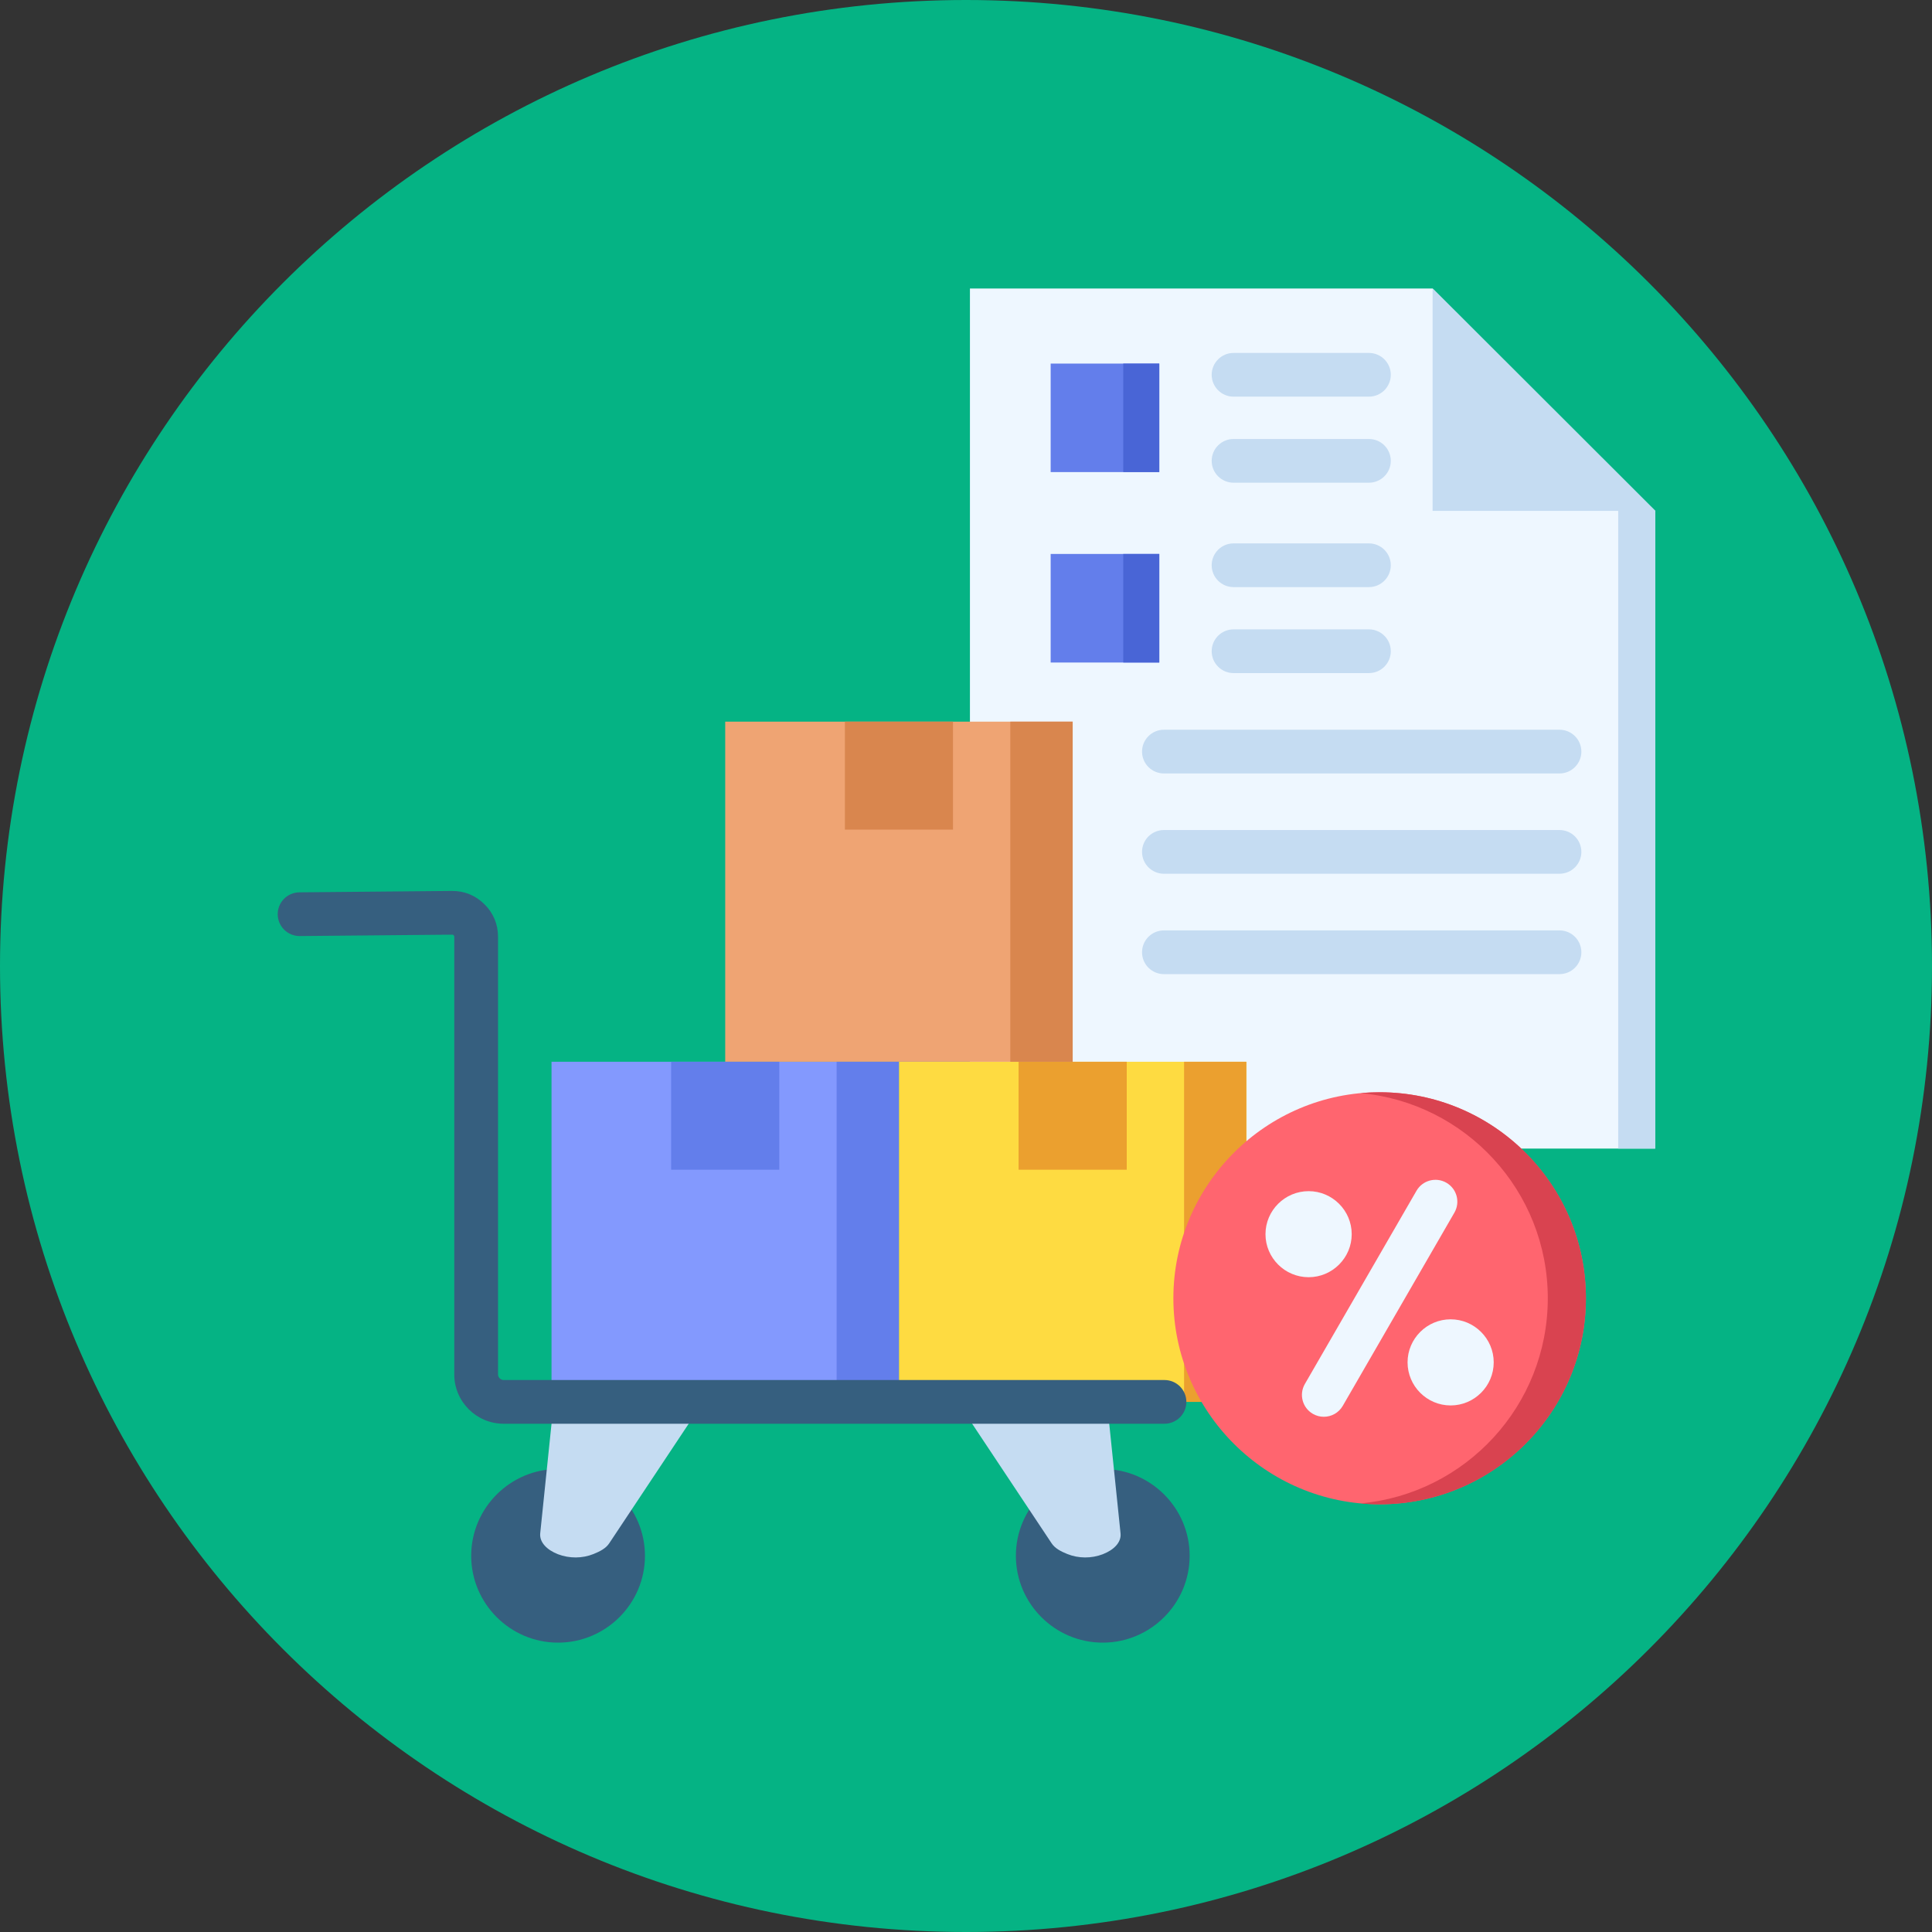 <svg xmlns="http://www.w3.org/2000/svg" xmlns:xlink="http://www.w3.org/1999/xlink" width="1080" zoomAndPan="magnify" viewBox="0 0 810 810" height="1080" preserveAspectRatio="xMidYMid meet" version="1.0"><rect x="0" y="0" width="810" height="810" fill="#333333" stroke="none"/><defs><clipPath id="d32311ae85"><path d="M 405 0 C 181.324 0 0 181.324 0 405 C 0 628.676 181.324 810 405 810 C 628.676 810 810 628.676 810 405 C 810 181.324 628.676 0 405 0 Z M 405 0 " clip-rule="nonzero"/></clipPath><clipPath id="c775b42454"><path d="M 406 121.004 L 693.934 121.004 L 693.934 482 L 406 482 Z M 406 121.004 " clip-rule="nonzero"/></clipPath><clipPath id="031c7224b5"><path d="M 600 121.004 L 693.934 121.004 L 693.934 215 L 600 215 Z M 600 121.004 " clip-rule="nonzero"/></clipPath><clipPath id="9078a7b3d7"><path d="M 197 615 L 271 615 L 271 688.754 L 197 688.754 Z M 197 615 " clip-rule="nonzero"/></clipPath><clipPath id="2fa0f86346"><path d="M 425 615 L 499 615 L 499 688.754 L 425 688.754 Z M 425 615 " clip-rule="nonzero"/></clipPath><clipPath id="770af5b785"><path d="M 600 121.004 L 693.934 121.004 L 693.934 482 L 600 482 Z M 600 121.004 " clip-rule="nonzero"/></clipPath><clipPath id="9c71c4ce08"><path d="M 116.434 373 L 498 373 L 498 597 L 116.434 597 Z M 116.434 373 " clip-rule="nonzero"/></clipPath></defs><g clip-path="url(#d32311ae85)"><rect x="-81" width="972" fill="#05b384" y="-81" height="972" fill-opacity="1"/></g><g clip-path="url(#c775b42454)"><path fill="#eef7ff" d="M 406.652 120.961 L 600.621 120.961 L 693.934 214.176 L 693.934 481.555 L 406.652 481.555 Z M 406.652 120.961 " fill-opacity="1" fill-rule="evenodd"/></g><g clip-path="url(#031c7224b5)"><path fill="#c5dcf2" d="M 600.621 214.176 L 693.934 214.176 L 600.621 120.961 Z M 600.621 214.176 " fill-opacity="1" fill-rule="evenodd"/></g><g clip-path="url(#9078a7b3d7)"><path fill="#365f7f" d="M 233.961 688.684 C 254.031 688.684 270.402 672.328 270.402 652.277 C 270.402 632.227 254.031 615.875 233.961 615.875 C 213.922 615.875 197.551 632.227 197.551 652.277 C 197.551 672.328 213.922 688.684 233.961 688.684 Z M 233.961 688.684 " fill-opacity="1" fill-rule="evenodd"/></g><path fill="#c5dcf2" d="M 232.172 587.746 L 294.824 587.746 L 255.43 647.023 C 254.031 649.164 251.5 650.461 248.836 651.531 C 244.16 653.414 238.734 653.445 233.957 651.629 C 229.219 649.781 226.133 646.57 226.488 642.867 Z M 232.172 587.746 " fill-opacity="1" fill-rule="evenodd"/><g clip-path="url(#2fa0f86346)"><path fill="#365f7f" d="M 462.324 688.684 C 482.395 688.684 498.766 672.328 498.766 652.277 C 498.766 632.227 482.395 615.875 462.324 615.875 C 442.285 615.875 425.914 632.227 425.914 652.277 C 425.914 672.328 442.281 688.684 462.324 688.684 Z M 462.324 688.684 " fill-opacity="1" fill-rule="evenodd"/></g><path fill="#c5dcf2" d="M 464.109 587.746 L 401.488 587.746 L 440.887 647.023 C 442.285 649.164 444.816 650.461 447.48 651.531 C 452.156 653.414 457.582 653.445 462.324 651.629 C 467.098 649.781 470.184 646.57 469.793 642.867 Z M 464.109 587.746 " fill-opacity="1" fill-rule="evenodd"/><path fill="#8399fe" d="M 231.23 445.148 L 376.871 445.148 L 376.871 587.746 L 231.23 587.746 Z M 231.23 445.148 " fill-opacity="1" fill-rule="evenodd"/><path fill="#fedb41" d="M 376.871 445.148 L 522.539 445.148 L 522.539 587.746 L 376.871 587.746 Z M 376.871 445.148 " fill-opacity="1" fill-rule="evenodd"/><path fill="#efa473" d="M 304.051 302.555 L 449.723 302.555 L 449.723 445.148 L 304.051 445.148 Z M 304.051 302.555 " fill-opacity="1" fill-rule="evenodd"/><path fill="#d9864e" d="M 354.23 302.555 L 399.539 302.555 L 399.539 347.816 L 354.23 347.816 Z M 354.23 302.555 " fill-opacity="1" fill-rule="evenodd"/><path fill="#637eeb" d="M 281.379 445.148 L 326.723 445.148 L 326.723 490.41 L 281.379 490.41 Z M 281.379 445.148 " fill-opacity="1" fill-rule="evenodd"/><path fill="#eba02f" d="M 427.051 445.148 L 472.391 445.148 L 472.391 490.41 L 427.051 490.41 Z M 427.051 445.148 " fill-opacity="1" fill-rule="evenodd"/><path fill="#637eeb" d="M 440.496 152.434 L 486.035 152.434 L 486.035 197.922 L 440.496 197.922 Z M 440.496 152.434 " fill-opacity="1" fill-rule="evenodd"/><path fill="#637eeb" d="M 440.496 232.246 L 486.035 232.246 L 486.035 277.766 L 440.496 277.766 Z M 440.496 232.246 " fill-opacity="1" fill-rule="evenodd"/><path fill="#c5dcf2" d="M 517.18 166.301 L 573.922 166.301 C 578.988 166.301 583.098 162.199 583.098 157.137 C 583.098 152.074 578.988 147.969 573.922 147.969 L 517.18 147.969 C 512.113 147.969 508.004 152.074 508.004 157.137 C 508.004 162.199 512.113 166.301 517.18 166.301 Z M 517.18 166.301 " fill-opacity="1" fill-rule="nonzero"/><path fill="#c5dcf2" d="M 517.18 202.379 L 573.922 202.379 C 578.988 202.379 583.098 198.277 583.098 193.215 C 583.098 188.152 578.988 184.047 573.922 184.047 L 517.18 184.047 C 512.113 184.047 508.004 188.152 508.004 193.215 C 508.004 198.277 512.113 202.379 517.18 202.379 Z M 517.18 202.379 " fill-opacity="1" fill-rule="nonzero"/><path fill="#c5dcf2" d="M 517.18 246.148 L 573.922 246.148 C 578.988 246.148 583.098 242.047 583.098 236.984 C 583.098 231.922 578.988 227.816 573.922 227.816 L 517.18 227.816 C 512.113 227.816 508.004 231.922 508.004 236.984 C 508.004 242.047 512.113 246.148 517.18 246.148 Z M 517.18 246.148 " fill-opacity="1" fill-rule="nonzero"/><path fill="#c5dcf2" d="M 517.18 282.195 L 573.922 282.195 C 578.988 282.195 583.098 278.09 583.098 273.027 C 583.098 267.969 578.988 263.863 573.922 263.863 L 517.18 263.863 C 512.113 263.863 508.004 267.969 508.004 273.027 C 508.004 278.09 512.113 282.195 517.18 282.195 Z M 517.18 282.195 " fill-opacity="1" fill-rule="nonzero"/><path fill="#c5dcf2" d="M 487.98 324.277 L 653.82 324.277 C 658.891 324.277 662.996 320.172 662.996 315.113 C 662.996 310.051 658.891 305.945 653.82 305.945 L 487.98 305.945 C 482.914 305.945 478.805 310.051 478.805 315.113 C 478.805 320.172 482.914 324.277 487.98 324.277 Z M 487.98 324.277 " fill-opacity="1" fill-rule="nonzero"/><path fill="#c5dcf2" d="M 653.82 347.992 L 487.98 347.992 C 482.914 347.992 478.805 352.098 478.805 357.16 C 478.805 362.223 482.914 366.324 487.98 366.324 L 653.82 366.324 C 658.891 366.324 662.996 362.223 662.996 357.16 C 662.996 352.098 658.891 347.992 653.82 347.992 Z M 653.82 347.992 " fill-opacity="1" fill-rule="nonzero"/><path fill="#c5dcf2" d="M 653.82 390.074 L 487.98 390.074 C 482.914 390.074 478.805 394.18 478.805 399.242 C 478.805 404.305 482.914 408.406 487.98 408.406 L 653.82 408.406 C 658.891 408.406 662.996 404.305 662.996 399.242 C 662.996 394.176 658.891 390.074 653.82 390.074 Z M 653.82 390.074 " fill-opacity="1" fill-rule="nonzero"/><g clip-path="url(#770af5b785)"><path fill="#c5dcf2" d="M 600.621 120.961 L 693.934 214.176 L 693.934 481.555 L 678.441 481.555 L 678.441 214.176 Z M 600.621 120.961 " fill-opacity="1" fill-rule="evenodd"/></g><path fill="#d9864e" d="M 423.574 302.555 L 449.723 302.555 L 449.723 445.148 L 423.574 445.148 Z M 423.574 302.555 " fill-opacity="1" fill-rule="evenodd"/><path fill="#eba02f" d="M 496.426 445.148 L 522.539 445.148 L 522.539 587.746 L 496.426 587.746 Z M 496.426 445.148 " fill-opacity="1" fill-rule="evenodd"/><path fill="#637eeb" d="M 350.758 445.148 L 376.871 445.148 L 376.871 587.746 L 350.758 587.746 Z M 350.758 445.148 " fill-opacity="1" fill-rule="evenodd"/><g clip-path="url(#9c71c4ce08)"><path fill="#365f7f" d="M 488.211 596.91 L 211.16 596.91 C 199.742 596.91 190.453 587.633 190.453 576.227 L 190.453 392.75 C 190.453 392.402 190.426 392.363 190.207 392.148 C 189.922 391.863 189.891 391.848 189.57 391.859 L 125.691 392.441 C 125.664 392.445 125.637 392.445 125.605 392.445 C 120.578 392.445 116.48 388.395 116.434 383.359 C 116.387 378.301 120.457 374.16 125.523 374.113 L 189.379 373.527 C 194.645 373.461 199.398 375.406 203.129 379.133 C 206.824 382.762 208.805 387.488 208.805 392.75 L 208.805 576.227 C 208.805 577.504 209.883 578.582 211.16 578.582 L 488.211 578.582 C 493.277 578.582 497.387 582.684 497.387 587.746 C 497.387 592.809 493.277 596.91 488.211 596.91 Z M 488.211 596.91 " fill-opacity="1" fill-rule="nonzero"/></g><path fill="#ff656f" d="M 578.406 630.672 C 626.051 630.672 664.898 591.867 664.898 544.301 C 664.898 496.738 626.051 457.934 578.406 457.934 C 530.789 457.934 491.945 496.738 491.945 544.301 C 491.945 591.867 530.789 630.672 578.406 630.672 Z M 578.406 630.672 " fill-opacity="1" fill-rule="evenodd"/><path fill="#eef7ff" d="M 548.652 535.477 C 558.594 535.477 566.711 527.363 566.711 517.438 C 566.711 507.508 558.594 499.398 548.652 499.398 C 538.684 499.398 530.562 507.508 530.562 517.438 C 530.562 527.367 538.684 535.477 548.652 535.477 Z M 548.652 535.477 " fill-opacity="1" fill-rule="evenodd"/><path fill="#eef7ff" d="M 608.188 589.238 C 618.125 589.238 626.246 581.129 626.246 571.168 C 626.246 561.238 618.125 553.129 608.188 553.129 C 598.25 553.129 590.129 561.238 590.129 571.168 C 590.129 581.129 598.25 589.238 608.188 589.238 Z M 608.188 589.238 " fill-opacity="1" fill-rule="evenodd"/><path fill="#eef7ff" d="M 555.012 593.992 C 553.453 593.992 551.879 593.598 550.434 592.766 C 546.043 590.234 544.539 584.629 547.07 580.246 L 593.875 499.23 C 596.406 494.844 602.02 493.34 606.406 495.871 C 610.797 498.402 612.301 504.008 609.77 508.391 L 562.965 589.406 C 561.27 592.348 558.184 593.992 555.012 593.992 Z M 555.012 593.992 " fill-opacity="1" fill-rule="nonzero"/><path fill="#d94350" d="M 578.406 457.934 C 626.184 457.934 664.898 496.605 664.898 544.301 C 664.898 591.996 626.184 630.703 578.406 630.703 C 575.707 630.703 573.047 630.574 570.414 630.312 C 614.426 626.289 648.918 589.336 648.918 544.301 C 648.918 499.301 614.426 462.312 570.414 458.289 C 573.047 458.062 575.711 457.934 578.406 457.934 Z M 578.406 457.934 " fill-opacity="1" fill-rule="evenodd"/><path fill="#4965d6" d="M 470.93 152.434 L 486.035 152.434 L 486.035 197.922 L 470.93 197.922 Z M 470.93 152.434 " fill-opacity="1" fill-rule="evenodd"/><path fill="#4965d6" d="M 470.93 232.246 L 486.035 232.246 L 486.035 277.766 L 470.93 277.766 Z M 470.93 232.246 " fill-opacity="1" fill-rule="evenodd"/></svg>